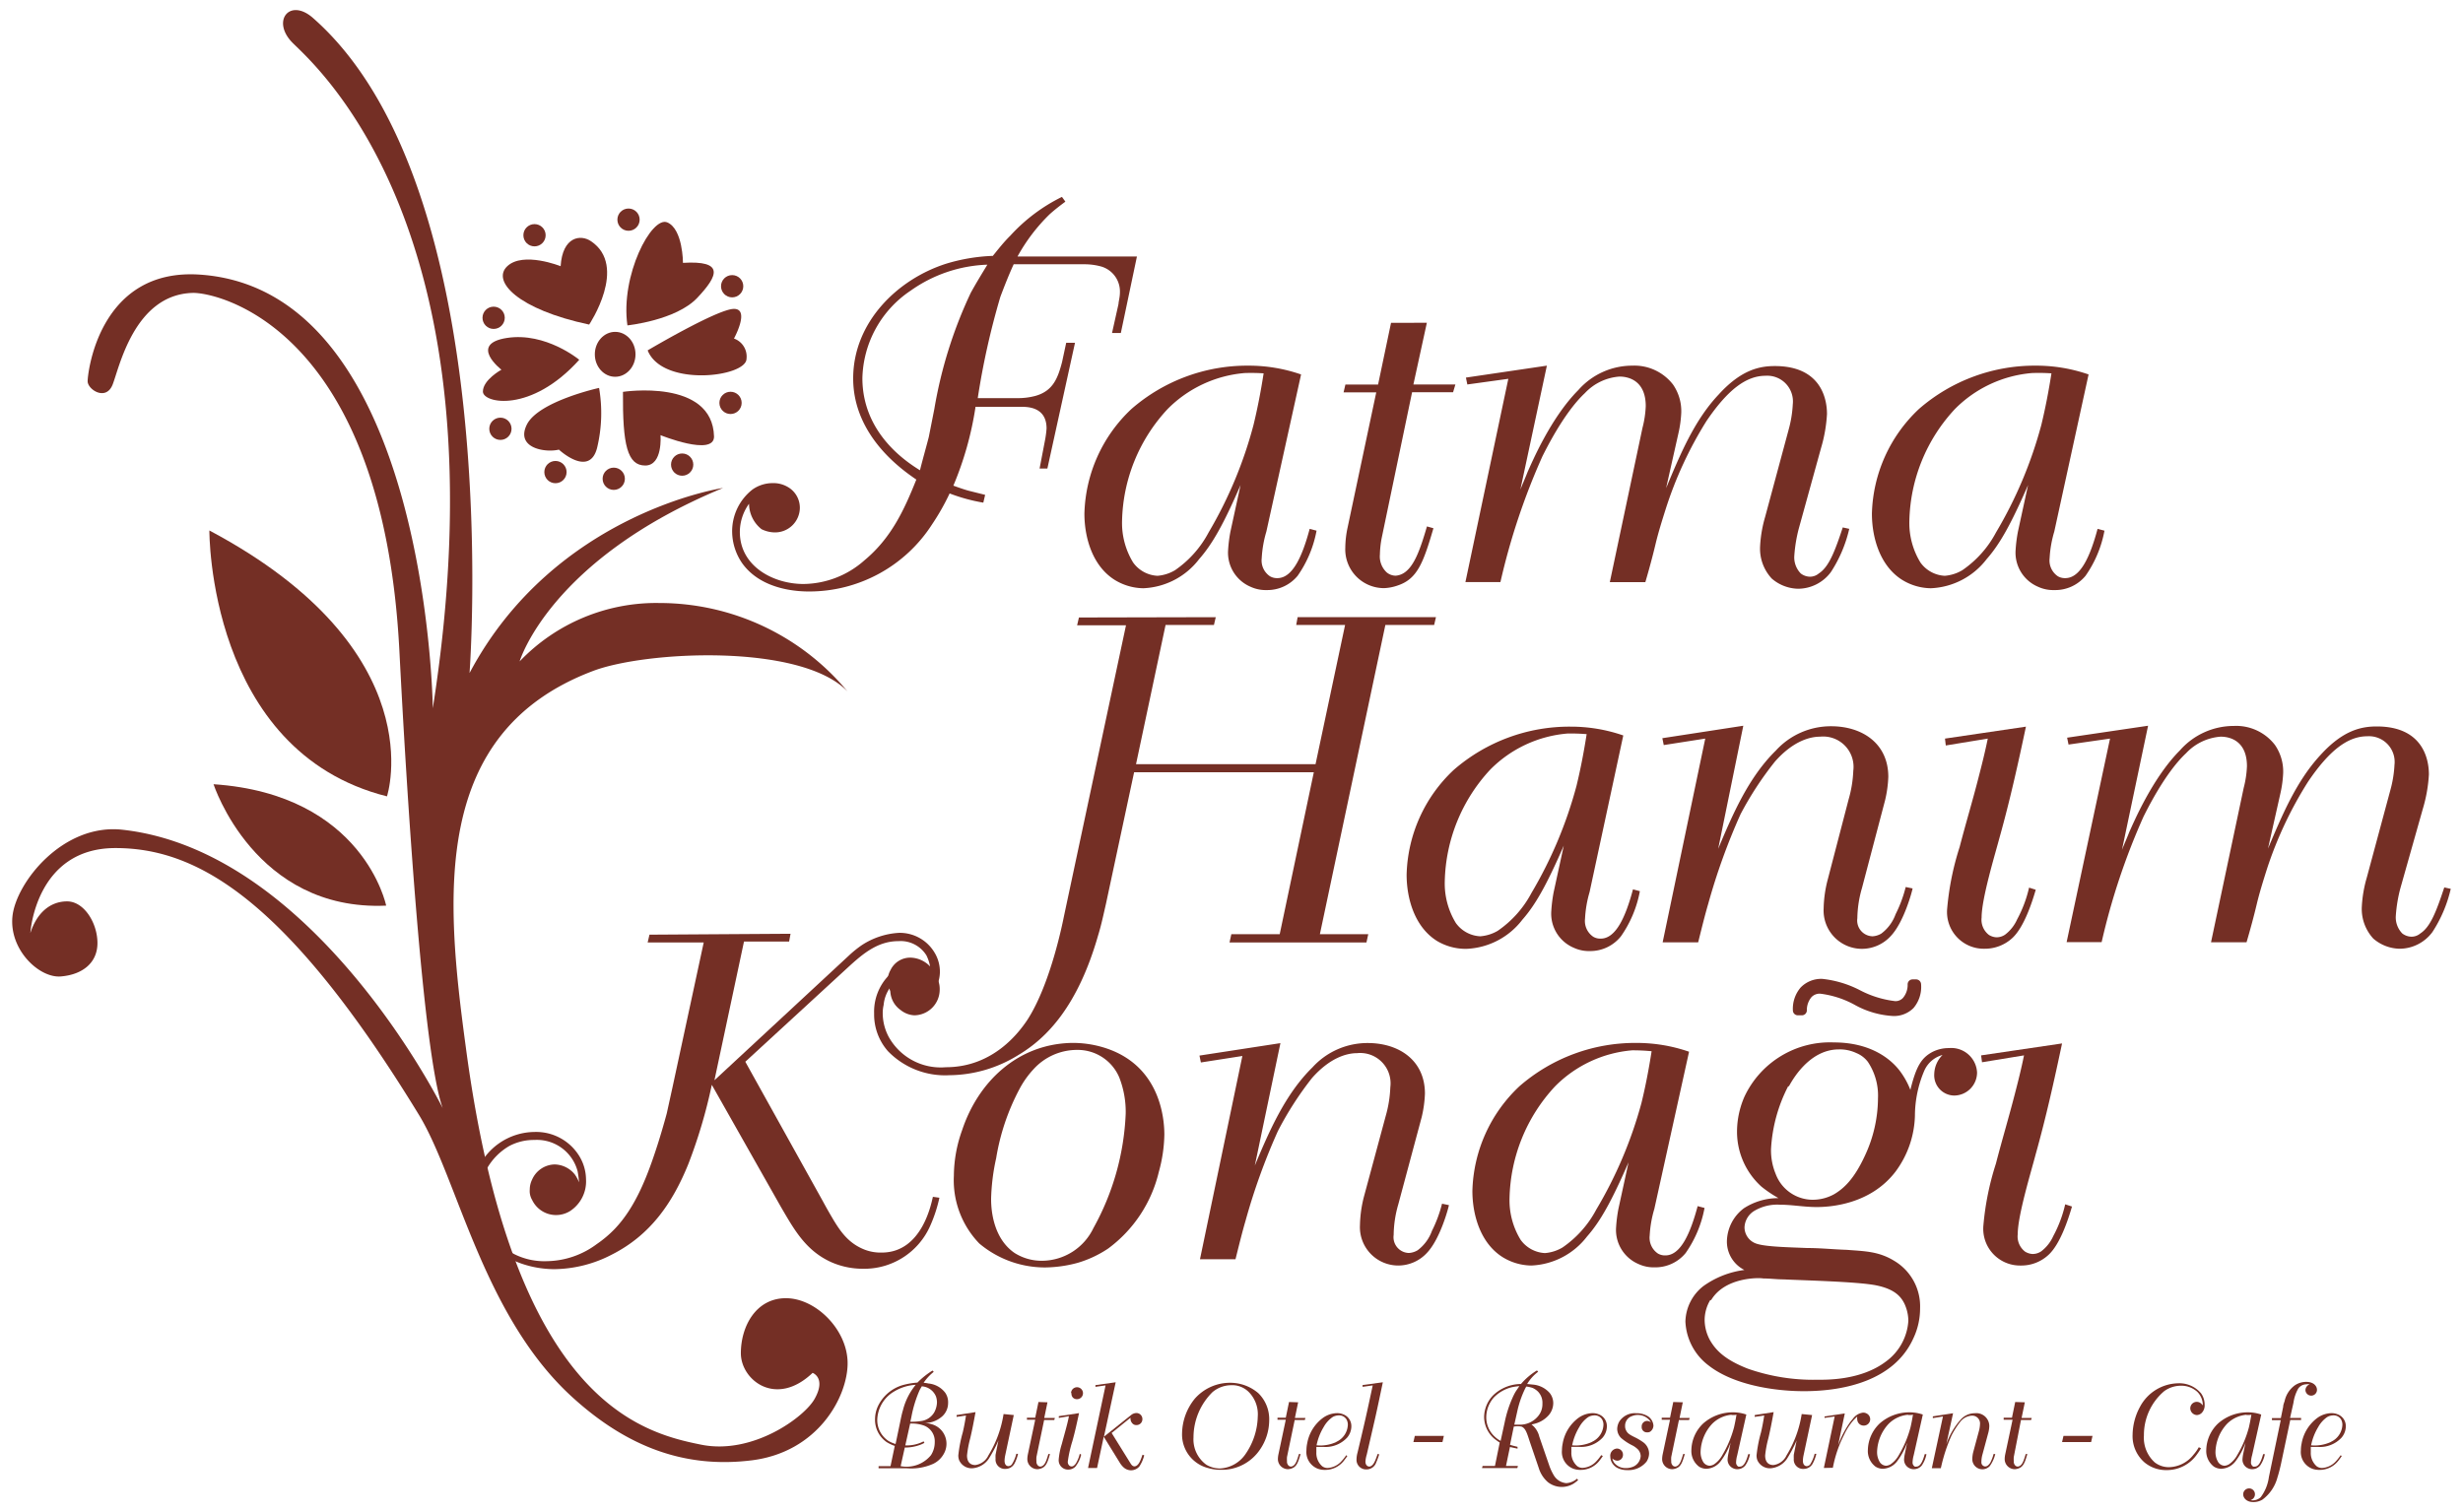 <svg id="Layer_1" data-name="Layer 1" xmlns="http://www.w3.org/2000/svg" viewBox="0 0 243.39 149.44"><defs><style>.cls-1{fill:#742f25;}</style></defs><title>fatma hanım konağı-logo</title><path class="cls-1" d="M105.28,19.93c-.55.41-1.09.82-1.59,1.28a17.77,17.77,0,0,0-3.14,4.14h11.8l-1.59,7.56h-.87l.64-2.87c0-.23.14-.64.14-1.18a2.57,2.57,0,0,0-1.82-2.51,6.18,6.18,0,0,0-1.68-.23l-7,0c-.46,1-.91,2.14-1.32,3.23a75,75,0,0,0-2.23,10h4a6.58,6.58,0,0,0,1.73-.23c1.73-.5,2.19-1.78,2.6-3.33l.41-1.91h.87l-2.73,12.43h-.77l.55-2.87a9.78,9.78,0,0,0,.14-1.09c0-2.28-2.14-2.14-2.69-2.14H96.4a32.37,32.37,0,0,1-2.19,7.79c.5.18,1,.36,1.5.5l1.64.41-.18.77a17.18,17.18,0,0,1-3.33-.91,22.71,22.71,0,0,1-1.73,3.05A14.43,14.43,0,0,1,80,58.46c-.77,0-4.65,0-6.65-2.78a5.58,5.58,0,0,1-1-3.1,5.22,5.22,0,0,1,2-4.19,3.44,3.44,0,0,1,2-.64,2.78,2.78,0,0,1,1.46.36,2.36,2.36,0,0,1,1.23,2.1,2.45,2.45,0,0,1-2.51,2.41,3,3,0,0,1-1.28-.32,3.24,3.24,0,0,1-1.23-2.51,4.79,4.79,0,0,0-.91,2.78c0,3.42,3.33,5.15,6.29,5.15a9.2,9.2,0,0,0,6-2.32c2.64-2.19,3.92-4.92,5.15-8-1.18-.82-6.24-4.19-6.24-10,0-5.51,4.33-9.79,9.2-11.34a18,18,0,0,1,4.6-.77c.55-.68,1.09-1.37,1.73-2a17.14,17.14,0,0,1,5.1-3.83ZM90,28.72a10.7,10.7,0,0,0-4.78,8.65c0,5.47,4.37,8.29,5.69,9.11.27-1.09.59-2.19.87-3.28.18-.91.36-1.82.55-2.78a43.93,43.93,0,0,1,3.6-11.48c.55-1,1.09-1.87,1.64-2.78A13.89,13.89,0,0,0,90,28.72Z"/><path class="cls-1" d="M125.14,52.54a11.27,11.27,0,0,0-.46,2.64,1.88,1.88,0,0,0,.82,1.78,1.38,1.38,0,0,0,.73.18c1.5,0,2.46-2.14,3.19-4.87l.68.18a11.39,11.39,0,0,1-1.87,4.46,3.87,3.87,0,0,1-3.05,1.41,3.57,3.57,0,0,1-1.59-.32,3.66,3.66,0,0,1-2.23-3.64,14.47,14.47,0,0,1,.23-1.82l1-4.6c-1.68,3.87-2.78,5.83-4.1,7.33a7.32,7.32,0,0,1-5.51,2.87,5.52,5.52,0,0,1-2.82-.82c-2.19-1.37-3-4.15-3-6.56a14.69,14.69,0,0,1,4.65-10.34,17.42,17.42,0,0,1,11.57-4.28,15.79,15.79,0,0,1,5.19.87ZM123,36.87a12.14,12.14,0,0,0-7.61,3.55,16.73,16.73,0,0,0-4.51,11.07,7.48,7.48,0,0,0,1.09,4.1,3.15,3.15,0,0,0,2.41,1.32,4,4,0,0,0,1.73-.55,10.46,10.46,0,0,0,3.32-3.73A41.92,41.92,0,0,0,123.87,42c.41-1.69.73-3.37,1-5.1A18.88,18.88,0,0,0,123,36.87Z"/><path class="cls-1" d="M141,31.9,139.67,38h4.15l-.23.77h-4.05l-3,14.39a9.55,9.55,0,0,0-.18,1.64,2.15,2.15,0,0,0,.68,1.78,1.42,1.42,0,0,0,.87.32,1.75,1.75,0,0,0,.82-.27c1-.64,1.59-2.23,2.28-4.6l.64.18c-1,3.42-1.59,5-3.51,5.65a4.6,4.6,0,0,1-1.37.27,3.83,3.83,0,0,1-3.83-4,9.82,9.82,0,0,1,.23-2L136,38.78h-3.23l.18-.77h3.23l1.28-6.1Z"/><path class="cls-1" d="M150.24,48.39c.23-.59.5-1.18.73-1.78.36-.77,2.23-5.28,5-8.06a7.1,7.1,0,0,1,5.33-2.41A4.83,4.83,0,0,1,165.32,38a4.62,4.62,0,0,1,.82,2.78,11.29,11.29,0,0,1-.27,2l-1.23,5.47C166,45,167.41,41.56,169.83,39c2.23-2.46,4.05-2.82,5.56-2.82,4.42,0,5.15,3.05,5.15,4.74a14.56,14.56,0,0,1-.59,3.37l-2.19,7.93a14.32,14.32,0,0,0-.45,2.73,2.27,2.27,0,0,0,.64,1.73,1.54,1.54,0,0,0,.91.32,1.35,1.35,0,0,0,.87-.32c1-.64,1.59-2.19,2.37-4.55l.64.14a13.2,13.2,0,0,1-1.82,4.28,4.05,4.05,0,0,1-3.23,1.64,4.1,4.1,0,0,1-2.6-1A4.33,4.33,0,0,1,173.93,54a12.6,12.6,0,0,1,.5-2.92l2.32-8.61a11.49,11.49,0,0,0,.41-2.51,2.54,2.54,0,0,0-2.69-2.82c-1.91,0-3.73,1.37-5.83,4.46a38.3,38.3,0,0,0-4.05,8.75c-.36,1.14-.73,2.32-1,3.46s-.64,2.51-1,3.73h-3.51l3.23-15.26a10,10,0,0,0,.32-2.14c0-2.41-1.55-2.92-2.6-2.92a5.2,5.2,0,0,0-3.42,1.64c-2.14,2-4,5.88-4.19,6.24a66.3,66.3,0,0,0-4.15,12.43h-3.46l4.24-20.09L145,38l-.14-.68,8-1.18Z"/><path class="cls-1" d="M203,52.54a11.21,11.21,0,0,0-.46,2.64,1.88,1.88,0,0,0,.82,1.78,1.38,1.38,0,0,0,.73.18c1.5,0,2.46-2.14,3.19-4.87l.68.18a11.36,11.36,0,0,1-1.87,4.46A3.87,3.87,0,0,1,203,58.32a3.56,3.56,0,0,1-1.59-.32,3.66,3.66,0,0,1-2.23-3.64,14.41,14.41,0,0,1,.23-1.82l1-4.6c-1.69,3.87-2.78,5.83-4.1,7.33a7.32,7.32,0,0,1-5.51,2.87,5.52,5.52,0,0,1-2.82-.82c-2.19-1.37-3-4.15-3-6.56a14.69,14.69,0,0,1,4.65-10.34,17.42,17.42,0,0,1,11.57-4.28,15.79,15.79,0,0,1,5.19.87ZM200.8,36.87a12.14,12.14,0,0,0-7.61,3.55,16.73,16.73,0,0,0-4.51,11.07,7.48,7.48,0,0,0,1.09,4.1,3.15,3.15,0,0,0,2.41,1.32,4,4,0,0,0,1.73-.55,10.45,10.45,0,0,0,3.33-3.73A42,42,0,0,0,201.72,42c.41-1.69.73-3.37,1-5.1A18.91,18.91,0,0,0,200.8,36.87Z"/><path class="cls-1" d="M92.27,135.59a4.79,4.79,0,0,0-1,1.08,3.47,3.47,0,0,1,.48.07,2.35,2.35,0,0,1,1.66.92,1.65,1.65,0,0,1,.28,1,1.78,1.78,0,0,1-.54,1.29,2.68,2.68,0,0,1-1.14.62,2.44,2.44,0,0,1-.63.06,3.48,3.48,0,0,1,.77.16,2,2,0,0,1,1.38,1.89,2,2,0,0,1-.16.8,2.38,2.38,0,0,1-1.13,1.19,5.33,5.33,0,0,1-2.64.45H86.82l0-.21H88l.42-2a3.91,3.91,0,0,1-.82-.39,2.69,2.69,0,0,1-1.13-2.24,3.13,3.13,0,0,1,.24-1.19,3.93,3.93,0,0,1,2.46-2.18,7.26,7.26,0,0,1,1.49-.26,8.19,8.19,0,0,1,1.49-1.19Zm-3.34,5.07c.09-.43.17-.87.3-1.29a6.35,6.35,0,0,1,1.26-2.5,4.65,4.65,0,0,0-2.18.69,3.35,3.35,0,0,0-1.62,2.78,2.46,2.46,0,0,0,1.11,2.08,3.15,3.15,0,0,0,.7.3Zm.53,2.2a3.65,3.65,0,0,0,1.81-.4l.08.15a3.33,3.33,0,0,1-.36.17,4.24,4.24,0,0,1-1.58.29L89,144.91a3.12,3.12,0,0,0,3-1.09,2.35,2.35,0,0,0,.37-1.29,1.65,1.65,0,0,0-1.06-1.63,3.6,3.6,0,0,0-1.37-.2Zm.5-2.34a6.2,6.2,0,0,0,1.07-.07,1.77,1.77,0,0,0,1.28-.84,2.19,2.19,0,0,0,.28-1,1.79,1.79,0,0,0-.1-.59,1.62,1.62,0,0,0-1.4-1c-.07.13-.15.25-.22.39a12,12,0,0,0-.81,2.65Z"/><path class="cls-1" d="M100.18,139.86l-.85,4a2.8,2.8,0,0,0-.06.51c0,.39.18.54.39.54a.49.49,0,0,0,.32-.16,3.6,3.6,0,0,0,.45-1.06l.17,0a3.85,3.85,0,0,1-.33.92,1,1,0,0,1-.89.57.92.92,0,0,1-1-1,3.72,3.72,0,0,1,0-.4l.28-1.41a12.25,12.25,0,0,1-.54,1.11c-.1.17-.2.36-.31.53a2.15,2.15,0,0,1-1.73,1.11,1.35,1.35,0,0,1-1.3-.8,1.31,1.31,0,0,1-.08-.48,13.37,13.37,0,0,1,.44-2.27c.13-.55.23-1.11.32-1.67l-.93.14,0-.18,1.87-.29c-.16.87-.32,1.74-.53,2.61a10.56,10.56,0,0,0-.31,1.67c0,.17,0,.95.82.95a1.67,1.67,0,0,0,1.29-.95,11.07,11.07,0,0,0,1.5-4.09Z"/><path class="cls-1" d="M103.51,138.6l-.32,1.55h1.05l-.06.2h-1l-.76,3.65a2.4,2.4,0,0,0,0,.42.54.54,0,0,0,.17.45.36.36,0,0,0,.22.08.44.44,0,0,0,.21-.07c.27-.16.4-.57.58-1.17l.16,0c-.25.87-.4,1.26-.89,1.43a1.17,1.17,0,0,1-.35.07,1,1,0,0,1-1-1,2.47,2.47,0,0,1,.06-.5l.72-3.39h-.82l0-.2h.82l.32-1.55Z"/><path class="cls-1" d="M106.84,143.77a3,3,0,0,1-.58,1.2,1,1,0,0,1-.7.28.92.92,0,0,1-.94-1,7,7,0,0,1,.31-1.54c.15-.58.32-1.15.47-1.74.08-.31.16-.63.23-1l-1,.17,0-.17,2-.3c-.2.92-.4,1.86-.66,2.77a11.82,11.82,0,0,0-.45,2,.48.48,0,0,0,.18.44.4.4,0,0,0,.18.06.38.38,0,0,0,.22-.07,1,1,0,0,0,.3-.38,3.15,3.15,0,0,0,.3-.8Zm-1-6.08a.59.59,0,1,1,.59.6.55.55,0,0,1-.42-.17A.59.59,0,0,1,105.88,137.69Z"/><path class="cls-1" d="M109.09,142l2.67-2.13a.86.86,0,0,1,.52-.21.59.59,0,0,1,.61.6.58.58,0,0,1-.59.59.53.53,0,0,1-.3-.08.68.68,0,0,1-.28-.65l-1.87,1.51,1.82,2.93c.09.15.22.37.44.37a.42.42,0,0,0,.21-.07c.25-.17.39-.51.58-1.08l.17.06a3.57,3.57,0,0,1-.48,1.1,1.09,1.09,0,0,1-.84.38A1.11,1.11,0,0,1,111,145a2.09,2.09,0,0,1-.35-.44L109.07,142l-.66,3.09h-.89l1.73-8.16-1,.14v-.17l2-.28Z"/><path class="cls-1" d="M124.35,137.7a3.6,3.6,0,0,1,1.07,2.71,5.14,5.14,0,0,1-.91,2.86,4.54,4.54,0,0,1-3.9,2,4.32,4.32,0,0,1-1.18-.16,3.42,3.42,0,0,1-2.62-3.44,5.56,5.56,0,0,1,1.26-3.43,4.62,4.62,0,0,1,3.47-1.57A4.26,4.26,0,0,1,124.35,137.7Zm-4.54-.1a6.29,6.29,0,0,0-1.87,4.47,3.09,3.09,0,0,0,1.27,2.7,2.66,2.66,0,0,0,1.33.37,3.25,3.25,0,0,0,2.57-1.47,6.76,6.76,0,0,0,1.18-3.67,3.12,3.12,0,0,0-.77-2.29,2.31,2.31,0,0,0-1.87-.8A2.88,2.88,0,0,0,119.81,137.6Z"/><path class="cls-1" d="M128.28,138.6l-.32,1.55H129l-.06.2h-1l-.76,3.65a2.4,2.4,0,0,0,0,.42.54.54,0,0,0,.17.45.36.36,0,0,0,.22.08.44.44,0,0,0,.21-.07c.27-.16.4-.57.58-1.17l.16,0c-.25.87-.4,1.26-.89,1.43a1.17,1.17,0,0,1-.35.07,1,1,0,0,1-1-1,2.47,2.47,0,0,1,.06-.5l.72-3.39h-.82l0-.2h.82l.32-1.55Z"/><path class="cls-1" d="M133.14,143.91c-.1.15-.21.3-.32.44a2.34,2.34,0,0,1-1.89.93,2,2,0,0,1-.69-.11,1.77,1.77,0,0,1-1.14-1.84,3.37,3.37,0,0,1,.07-.65,4,4,0,0,1,1.56-2.54,2.48,2.48,0,0,1,1.4-.47,1.56,1.56,0,0,1,.61.12,1.24,1.24,0,0,1,.8,1.17,1.75,1.75,0,0,1-.42,1.13,2.91,2.91,0,0,1-2.32.92l-.72,0c0,.18,0,.36,0,.54a1.73,1.73,0,0,0,.58,1.37.88.88,0,0,0,.55.17,2,2,0,0,0,1.27-.58,4.67,4.67,0,0,0,.55-.68Zm-1.09-1.4a1.93,1.93,0,0,0,1.14-1.67,1,1,0,0,0-.16-.59.85.85,0,0,0-.73-.36,1.3,1.3,0,0,0-.6.16,2.89,2.89,0,0,0-.9,1,5.54,5.54,0,0,0-.7,1.8A3.79,3.79,0,0,0,132.06,142.52Z"/><path class="cls-1" d="M136.29,143.74a6.43,6.43,0,0,1-.29.79,1,1,0,0,1-1,.7.84.84,0,0,1-.37-.07.94.94,0,0,1-.58-.93,2.62,2.62,0,0,1,.1-.66c.27-1.14.54-2.27.8-3.42s.47-2.15.7-3.22l-1,.14v-.18l2-.27c-.27,1.27-.53,2.55-.82,3.81s-.51,2.22-.77,3.34a3.25,3.25,0,0,0-.13.68c0,.37.22.5.38.5a.37.37,0,0,0,.22-.08c.25-.16.4-.57.61-1.17Z"/><path class="cls-1" d="M142.68,141.92l-.14.61h-2.87l.14-.61Z"/><path class="cls-1" d="M152,135.58a4.18,4.18,0,0,0-1.09,1.21l.59.06a2.47,2.47,0,0,1,1.64.83,1.61,1.61,0,0,1,.35,1,1.85,1.85,0,0,1-.58,1.33,2.77,2.77,0,0,1-1,.63,4,4,0,0,1-.57.15,2.13,2.13,0,0,1,.77,1.2l1,2.9a5.29,5.29,0,0,0,.45.95,1.6,1.6,0,0,0,1.22.75,1.8,1.8,0,0,0,1.06-.44l.11.14a4.85,4.85,0,0,1-.44.34,2.23,2.23,0,0,1-2.55-.14,3,3,0,0,1-.9-1.39l-.91-2.67c-.25-.77-.4-1.28-.8-1.43a2.12,2.12,0,0,0-.76,0l-.37,1.8c.24.08.5.14.74.2l0,.18-.75-.16-.39,1.87H150l-.06.21h-3.49l.06-.21h1.22l.47-2.31a6.37,6.37,0,0,1-.54-.39,2.84,2.84,0,0,1-1-2.16,3.12,3.12,0,0,1,.91-2.14,4,4,0,0,1,2.73-1.1,6.61,6.61,0,0,1,1.58-1.34Zm-3.31,5a11.48,11.48,0,0,1,.75-2.37,6,6,0,0,1,.3-.61c.13-.21.27-.4.4-.6a6.22,6.22,0,0,0-.79.12,3.73,3.73,0,0,0-1.73,1,3,3,0,0,0-.75,1.93,2.58,2.58,0,0,0,.9,2,2.28,2.28,0,0,0,.52.36Zm.95.23.65,0a2.31,2.31,0,0,0,1.63-.76,1.84,1.84,0,0,0,.5-1.32,1.58,1.58,0,0,0-.42-1.17,1.76,1.76,0,0,0-.55-.38,3,3,0,0,0-.62-.14,2.08,2.08,0,0,0-.15.27,10,10,0,0,0-.74,2.16Z"/><path class="cls-1" d="M158.39,143.91c-.1.15-.21.3-.32.44a2.34,2.34,0,0,1-1.89.93,2,2,0,0,1-.69-.11,1.77,1.77,0,0,1-1.14-1.84,3.37,3.37,0,0,1,.07-.65,4,4,0,0,1,1.56-2.54,2.48,2.48,0,0,1,1.4-.47,1.56,1.56,0,0,1,.61.12,1.24,1.24,0,0,1,.8,1.17,1.75,1.75,0,0,1-.42,1.13A2.91,2.91,0,0,1,156,143l-.72,0c0,.18,0,.36,0,.54a1.73,1.73,0,0,0,.58,1.37.88.88,0,0,0,.55.17,2,2,0,0,0,1.27-.58,4.7,4.7,0,0,0,.55-.68Zm-1.08-1.4a1.93,1.93,0,0,0,1.14-1.67,1,1,0,0,0-.16-.59.85.85,0,0,0-.73-.36,1.3,1.3,0,0,0-.6.16,2.89,2.89,0,0,0-.9,1,5.52,5.52,0,0,0-.7,1.8A3.79,3.79,0,0,0,157.31,142.52Z"/><path class="cls-1" d="M162.85,140.22a1.52,1.52,0,0,0-1-.37,1.48,1.48,0,0,0-.57.11,1,1,0,0,0-.69,1,.83.83,0,0,0,.09.4c.14.3.33.43.88.7a5.35,5.35,0,0,1,.75.44,1.4,1.4,0,0,1,.65,1.15,1.51,1.51,0,0,1-.25.81,2.29,2.29,0,0,1-1.93.84,2.12,2.12,0,0,1-1-.24,1.42,1.42,0,0,1-.47-.46,1.23,1.23,0,0,1-.18-.62.71.71,0,0,1,.65-.81.6.6,0,0,1,.6.61.57.57,0,0,1-.57.59.76.76,0,0,1-.48-.22,1.28,1.28,0,0,0,.16.4,1.43,1.43,0,0,0,1.19.55,1.64,1.64,0,0,0,.57-.09,1.22,1.22,0,0,0,.88-1.1,1,1,0,0,0-.39-.76,2.13,2.13,0,0,0-.39-.27,5.35,5.35,0,0,1-1.15-.75,1.29,1.29,0,0,1-.39-.91,1.53,1.53,0,0,1,.22-.74,1.82,1.82,0,0,1,1.67-.8,2.09,2.09,0,0,1,1.11.28,1.2,1.2,0,0,1,.58.93.75.75,0,0,1-.32.61.52.52,0,0,1-.31.07.51.51,0,0,1-.53-.55.54.54,0,0,1,.54-.58.61.61,0,0,1,.37.14A1.28,1.28,0,0,0,162.85,140.22Z"/><path class="cls-1" d="M166.29,138.6l-.32,1.55h1l-.06.2h-1l-.76,3.65a2.4,2.4,0,0,0,0,.42.54.54,0,0,0,.17.45.36.36,0,0,0,.22.08.45.45,0,0,0,.21-.07c.27-.16.4-.57.58-1.17l.16,0c-.25.87-.4,1.26-.89,1.43a1.15,1.15,0,0,1-.35.07,1,1,0,0,1-1-1,2.52,2.52,0,0,1,.06-.5l.72-3.39h-.82l0-.2h.82l.32-1.55Z"/><path class="cls-1" d="M171.67,143.83a2.88,2.88,0,0,0-.11.67.47.47,0,0,0,.21.45.35.35,0,0,0,.18,0c.38,0,.62-.54.81-1.23l.17,0a2.88,2.88,0,0,1-.47,1.13,1,1,0,0,1-.77.36.91.91,0,0,1-.4-.08.93.93,0,0,1-.57-.92,3.65,3.65,0,0,1,.06-.46l.24-1.17a6.87,6.87,0,0,1-1,1.86,1.85,1.85,0,0,1-1.4.73,1.39,1.39,0,0,1-.72-.21,1.93,1.93,0,0,1-.76-1.66,3.72,3.72,0,0,1,1.18-2.62,4.42,4.42,0,0,1,2.93-1.09,4,4,0,0,1,1.32.22Zm-.55-4a3.08,3.08,0,0,0-1.93.9,4.24,4.24,0,0,0-1.14,2.8,1.89,1.89,0,0,0,.28,1,.8.8,0,0,0,.61.34,1,1,0,0,0,.44-.14,2.65,2.65,0,0,0,.84-.95,10.64,10.64,0,0,0,1.13-2.69c.1-.43.18-.85.25-1.29C171.59,139.87,171.29,139.85,171.12,139.86Z"/><path class="cls-1" d="M179.07,139.86l-.85,4a2.77,2.77,0,0,0-.06.51c0,.39.19.54.39.54a.48.48,0,0,0,.32-.16,3.58,3.58,0,0,0,.45-1.06l.17,0a3.87,3.87,0,0,1-.34.92,1,1,0,0,1-.89.57.92.92,0,0,1-1-1,3.72,3.72,0,0,1,0-.4l.28-1.41c-.16.38-.35.75-.54,1.11-.1.17-.2.36-.31.53a2.15,2.15,0,0,1-1.73,1.11,1.35,1.35,0,0,1-1.3-.8,1.33,1.33,0,0,1-.08-.48,13.37,13.37,0,0,1,.44-2.27c.13-.55.23-1.11.32-1.67l-.94.14,0-.18,1.87-.29c-.16.87-.32,1.74-.53,2.61a10.56,10.56,0,0,0-.31,1.67c0,.17,0,.95.82.95a1.66,1.66,0,0,0,1.29-.95,11,11,0,0,0,1.5-4.09Z"/><path class="cls-1" d="M180.23,145.09,181.3,140l-1,.14V140l2-.3-.66,3.14a9.61,9.61,0,0,1,1-2,5,5,0,0,1,.46-.61,1.46,1.46,0,0,1,1-.61.69.69,0,0,1,.35.08.64.64,0,0,1,.36.58.63.63,0,0,1-.65.62.63.63,0,0,1-.63-.6,1,1,0,0,1,0-.3c-.13.13-.25.24-.37.37a6.07,6.07,0,0,0-.93,1.44,12.15,12.15,0,0,0-1.11,3.26Z"/><path class="cls-1" d="M189.11,143.83a2.88,2.88,0,0,0-.11.67.47.47,0,0,0,.21.45.35.35,0,0,0,.18,0c.38,0,.62-.54.81-1.23l.17,0a2.88,2.88,0,0,1-.47,1.13,1,1,0,0,1-.77.36.91.91,0,0,1-.4-.08.93.93,0,0,1-.57-.92,3.65,3.65,0,0,1,.06-.46l.24-1.17a6.87,6.87,0,0,1-1,1.86,1.85,1.85,0,0,1-1.4.73,1.39,1.39,0,0,1-.72-.21,1.93,1.93,0,0,1-.76-1.66,3.72,3.72,0,0,1,1.18-2.62,4.42,4.42,0,0,1,2.93-1.09,4,4,0,0,1,1.32.22Zm-.55-4a3.08,3.08,0,0,0-1.93.9,4.24,4.24,0,0,0-1.14,2.8,1.89,1.89,0,0,0,.28,1,.8.8,0,0,0,.61.34,1,1,0,0,0,.44-.14,2.65,2.65,0,0,0,.84-.95,10.64,10.64,0,0,0,1.13-2.69c.1-.43.18-.85.25-1.29C189,139.87,188.73,139.85,188.56,139.86Z"/><path class="cls-1" d="M192.33,142.75a7.15,7.15,0,0,1,1.44-2.46,1.86,1.86,0,0,1,1.38-.61,1.28,1.28,0,0,1,1.43,1.27,3,3,0,0,1-.08.59l-.59,2.19a2.82,2.82,0,0,0-.11.76.4.4,0,0,0,.38.45.47.47,0,0,0,.22-.07,1.05,1.05,0,0,0,.36-.48,3.37,3.37,0,0,0,.24-.68l.17,0a3.37,3.37,0,0,1-.55,1.2,1,1,0,0,1-.72.31,1,1,0,0,1-1-1,3,3,0,0,1,.1-.73l.54-2a3,3,0,0,0,.12-.72.77.77,0,0,0-.83-.85,1.56,1.56,0,0,0-1.13.62,8.34,8.34,0,0,0-.85,1.33,15.7,15.7,0,0,0-.81,2.24c-.09.31-.17.65-.25,1h-.89L192,140l-1,.16,0-.17,2-.31Z"/><path class="cls-1" d="M200.09,138.6l-.32,1.55h1l-.06.2h-1L199,144a2.4,2.4,0,0,0,0,.42.54.54,0,0,0,.17.45.36.36,0,0,0,.22.08.45.45,0,0,0,.21-.07c.27-.16.4-.57.58-1.17l.16,0c-.25.87-.4,1.26-.89,1.43a1.15,1.15,0,0,1-.35.07,1,1,0,0,1-1-1,2.52,2.52,0,0,1,.06-.5l.72-3.39H198l0-.2h.82l.32-1.55Z"/><path class="cls-1" d="M206.78,141.92l-.14.61h-2.87l.14-.61Z"/><path class="cls-1" d="M217.5,143.14a6.21,6.21,0,0,1-.38.58,3.63,3.63,0,0,1-3.06,1.58,3.34,3.34,0,0,1-2.12-.74,3.44,3.44,0,0,1-1.2-2.77,5.94,5.94,0,0,1,.74-2.76,4.36,4.36,0,0,1,3.76-2.31,2.79,2.79,0,0,1,2.27,1,1.92,1.92,0,0,1,.35,1.13,1.06,1.06,0,0,1-.3.81.75.75,0,0,1-.46.2.68.68,0,0,1-.66-.66.64.64,0,0,1,1.11-.44.77.77,0,0,1,.12.15,1.55,1.55,0,0,0,0-.21,1.86,1.86,0,0,0-.52-1.12,2.34,2.34,0,0,0-1.65-.62,2.82,2.82,0,0,0-1.64.54,5.67,5.67,0,0,0-2,4.37,3.28,3.28,0,0,0,1.07,2.67,2.28,2.28,0,0,0,1.42.47,3.17,3.17,0,0,0,2.4-1.22,4.22,4.22,0,0,0,.53-.75Z"/><path class="cls-1" d="M222.55,143.83a2.88,2.88,0,0,0-.11.67.47.47,0,0,0,.21.45.35.35,0,0,0,.18,0c.38,0,.62-.54.81-1.23l.17,0a2.88,2.88,0,0,1-.47,1.13,1,1,0,0,1-.77.36.91.91,0,0,1-.4-.08.93.93,0,0,1-.57-.92,3.65,3.65,0,0,1,.06-.46l.24-1.17a6.87,6.87,0,0,1-1,1.86,1.85,1.85,0,0,1-1.4.73,1.39,1.39,0,0,1-.72-.21,1.93,1.93,0,0,1-.76-1.66,3.72,3.72,0,0,1,1.18-2.62,4.42,4.42,0,0,1,2.93-1.09,4,4,0,0,1,1.32.22Zm-.55-4a3.08,3.08,0,0,0-1.93.9,4.24,4.24,0,0,0-1.14,2.8,1.89,1.89,0,0,0,.28,1,.8.8,0,0,0,.61.34,1,1,0,0,0,.44-.14,2.65,2.65,0,0,0,.84-.95,10.64,10.64,0,0,0,1.13-2.69c.1-.43.18-.85.25-1.29C222.47,139.87,222.17,139.85,222,139.86Z"/><path class="cls-1" d="M226.3,140.15h1.09l0,.2h-1.07l-.92,4.36c-.1.45-.21.89-.35,1.33a4,4,0,0,1-1.48,2.18,1.77,1.77,0,0,1-.9.24c-.7,0-1-.44-1-.76a.58.58,0,0,1,.59-.59.57.57,0,0,1,.57.58.59.59,0,0,1-.27.5,1.05,1.05,0,0,1-.16.08,1.15,1.15,0,0,0,1-.29,4.26,4.26,0,0,0,.81-2l1.17-5.62h-.87l0-.2h.88l.23-1.12c0-.18.08-.37.14-.55a2.62,2.62,0,0,1,1-1.56,2,2,0,0,1,1.14-.35c.75,0,1.06.43,1.06.79a.57.57,0,1,1-1.14,0,.64.64,0,0,1,.42-.55,1.06,1.06,0,0,0-.34,0,1,1,0,0,0-.79.42,3.9,3.9,0,0,0-.47,1.39Z"/><path class="cls-1" d="M231.41,143.91c-.1.15-.21.3-.32.44a2.34,2.34,0,0,1-1.89.93,2,2,0,0,1-.69-.11,1.77,1.77,0,0,1-1.14-1.84,3.37,3.37,0,0,1,.07-.65,4,4,0,0,1,1.56-2.54,2.48,2.48,0,0,1,1.4-.47,1.56,1.56,0,0,1,.61.12,1.24,1.24,0,0,1,.8,1.17,1.75,1.75,0,0,1-.42,1.13,2.91,2.91,0,0,1-2.32.92l-.72,0c0,.18,0,.36,0,.54a1.73,1.73,0,0,0,.58,1.37.88.88,0,0,0,.55.17,2,2,0,0,0,1.27-.58,4.7,4.7,0,0,0,.55-.68Zm-1.08-1.4a1.93,1.93,0,0,0,1.14-1.67,1,1,0,0,0-.16-.59.85.85,0,0,0-.73-.36,1.3,1.3,0,0,0-.6.16,2.89,2.89,0,0,0-.9,1,5.52,5.52,0,0,0-.7,1.8A3.79,3.79,0,0,0,230.33,142.52Z"/><path class="cls-1" d="M120.14,61l-.18.77h-4.78l-2.92,13.76H130l2.92-13.76h-4.83l.14-.77h13.67l-.18.77H136.9l-6.47,30.56h4.78l-.18.82H121.5l.18-.82h4.78l3.37-16H112.07l-2.78,13c-.23,1-.46,2.1-.77,3.1-2,7-5.06,10.16-7.88,11.84a13.06,13.06,0,0,1-6.83,2,7.86,7.86,0,0,1-6.06-2.37,5.48,5.48,0,0,1-1.37-3.73,5.15,5.15,0,0,1,2.1-4.33,3,3,0,0,1,1.78-.5,2.41,2.41,0,0,1,2.6,2.46,2.54,2.54,0,0,1-2.51,2.55A2.34,2.34,0,0,1,89,99.83a2.39,2.39,0,0,1-1-2.28,3.49,3.49,0,0,0-.68,1.78,3.53,3.53,0,0,0-.09.87,5,5,0,0,0,.59,2.28,5.88,5.88,0,0,0,5.65,3c4.69,0,7.24-3.46,8.06-4.69,2.32-3.6,3.51-9.75,3.64-10.38l6.1-28.61h-4.83l.18-.77Z"/><path class="cls-1" d="M157.08,88.17a11.25,11.25,0,0,0-.45,2.64,1.88,1.88,0,0,0,.82,1.78,1.37,1.37,0,0,0,.73.18c1.5,0,2.46-2.14,3.19-4.87l.68.18a11.37,11.37,0,0,1-1.87,4.46A3.87,3.87,0,0,1,157.12,94a3.57,3.57,0,0,1-1.59-.32A3.66,3.66,0,0,1,153.3,90a14.41,14.41,0,0,1,.23-1.82l1-4.6c-1.69,3.87-2.78,5.83-4.1,7.33a7.32,7.32,0,0,1-5.51,2.87A5.52,5.52,0,0,1,142,93c-2.19-1.37-3-4.15-3-6.56a14.68,14.68,0,0,1,4.65-10.34,17.42,17.42,0,0,1,11.57-4.28,15.79,15.79,0,0,1,5.19.87ZM154.89,72.5a12.14,12.14,0,0,0-7.61,3.55,16.73,16.73,0,0,0-4.51,11.07,7.48,7.48,0,0,0,1.09,4.1,3.15,3.15,0,0,0,2.41,1.32A4,4,0,0,0,148,92a10.46,10.46,0,0,0,3.33-3.73,42,42,0,0,0,4.46-10.61c.41-1.69.73-3.37,1-5.1A18.87,18.87,0,0,0,154.89,72.5Z"/><path class="cls-1" d="M169.79,83.89c1.41-3.37,3-7.06,5.69-9.7a7.35,7.35,0,0,1,5.47-2.41c3.05,0,5.65,1.68,5.65,5a11.72,11.72,0,0,1-.32,2.32L184,87.76a11.18,11.18,0,0,0-.46,3,1.56,1.56,0,0,0,1.5,1.78,1.88,1.88,0,0,0,.87-.27,4.15,4.15,0,0,0,1.41-1.91,13.06,13.06,0,0,0,1-2.69l.68.14c0,.09-.82,3.33-2.19,4.74a3.86,3.86,0,0,1-2.82,1.23,3.79,3.79,0,0,1-3.78-4,12.08,12.08,0,0,1,.41-2.87L182.68,79a11.79,11.79,0,0,0,.46-2.82,3,3,0,0,0-3.28-3.37c-1.09,0-2.73.5-4.46,2.46A32.66,32.66,0,0,0,172,80.47a62,62,0,0,0-3.19,8.84c-.36,1.23-.68,2.55-1,3.83h-3.51L168.51,73l-4.1.64-.14-.68,8-1.23Z"/><path class="cls-1" d="M201.17,87.94c-.41,1.41-1.18,3.69-2.28,4.74a4,4,0,0,1-2.78,1.09,3.63,3.63,0,0,1-3.69-4,27.54,27.54,0,0,1,1.23-6.06c.59-2.28,1.28-4.56,1.87-6.88.32-1.23.64-2.51.91-3.83l-4.15.68L192.2,73l8-1.18c-.77,3.64-1.59,7.33-2.6,10.93-.46,1.73-1.78,6.06-1.78,7.93a1.89,1.89,0,0,0,.73,1.73,1.57,1.57,0,0,0,.73.23,1.5,1.5,0,0,0,.87-.27,3.87,3.87,0,0,0,1.18-1.5,12.4,12.4,0,0,0,1.18-3.14Z"/><path class="cls-1" d="M209.69,84c.23-.59.5-1.18.73-1.78.36-.77,2.23-5.28,5-8.06a7.1,7.1,0,0,1,5.33-2.41,4.83,4.83,0,0,1,4.05,1.87,4.62,4.62,0,0,1,.82,2.78,11.29,11.29,0,0,1-.27,2l-1.23,5.47c1.37-3.23,2.78-6.65,5.19-9.25,2.23-2.46,4.05-2.82,5.56-2.82,4.42,0,5.15,3.05,5.15,4.74a14.55,14.55,0,0,1-.59,3.37L237.2,87.8a14.32,14.32,0,0,0-.45,2.73,2.27,2.27,0,0,0,.64,1.73,1.54,1.54,0,0,0,.91.32,1.35,1.35,0,0,0,.87-.32c1-.64,1.59-2.19,2.37-4.55l.64.14a13.2,13.2,0,0,1-1.82,4.28,4.05,4.05,0,0,1-3.23,1.64,4.1,4.1,0,0,1-2.6-1,4.33,4.33,0,0,1-1.14-3.14,12.59,12.59,0,0,1,.5-2.92l2.32-8.61a11.47,11.47,0,0,0,.41-2.51,2.54,2.54,0,0,0-2.69-2.82c-1.91,0-3.73,1.37-5.83,4.46A38.31,38.31,0,0,0,224,85.94c-.36,1.14-.73,2.32-1,3.46s-.64,2.51-1,3.73h-3.51l3.23-15.26a10,10,0,0,0,.32-2.14c0-2.41-1.55-2.92-2.6-2.92a5.2,5.2,0,0,0-3.42,1.64c-2.14,2-4,5.88-4.19,6.24a66.24,66.24,0,0,0-4.15,12.43h-3.46L208.51,73l-4.1.59-.14-.68,8-1.18Z"/><path class="cls-1" d="M78.12,92.29l-.14.77H73.52L70.6,106.77,84,94.34a11.13,11.13,0,0,1,1.14-.91,7.47,7.47,0,0,1,3.69-1.23,4,4,0,0,1,3.55,2,3.65,3.65,0,0,1,.5,1.87,3.42,3.42,0,0,1-1.55,2.82,2.17,2.17,0,0,1-1.23.36,2.38,2.38,0,0,1-2.37-2.37,2,2,0,0,1,.27-1,2.15,2.15,0,0,1,2-1.23,2.76,2.76,0,0,1,1.91.87,4.19,4.19,0,0,0-.36-1.09,3,3,0,0,0-2.78-1.41c-2.23,0-3.78,1.5-5.33,2.92l-9.79,9,7.65,13.76c.27.5.55,1,.82,1.46.87,1.5,1.69,2.73,3.37,3.37a4.4,4.4,0,0,0,1.64.27c4.05,0,4.92-5,5.06-5.51l.64.09a14.16,14.16,0,0,1-.91,2.78,7.12,7.12,0,0,1-6.65,4.24,7.74,7.74,0,0,1-3.1-.64c-2.55-1.14-3.69-3.23-5-5.47l-6.83-12.07a50.63,50.63,0,0,1-2.32,7.83c-1.55,3.83-3.73,7-7.52,8.93a12.59,12.59,0,0,1-5.69,1.46c-2.73,0-5.74-1.14-7.24-3.55a6.08,6.08,0,0,1-1-3.46,7.8,7.8,0,0,1,.5-2.55,6.22,6.22,0,0,1,5.74-4,5,5,0,0,1,4.51,2.51,4.52,4.52,0,0,1,.59,2.19,3.5,3.5,0,0,1-1.55,3.1,2.62,2.62,0,0,1-3.78-1.09,1.69,1.69,0,0,1-.23-1,2.25,2.25,0,0,1,.23-1,2.49,2.49,0,0,1,2.23-1.5,2.62,2.62,0,0,1,2,1,3.72,3.72,0,0,1,.41.77,10,10,0,0,0-.14-1.09,4.16,4.16,0,0,0-4.28-3.1,5.17,5.17,0,0,0-2.46.59,6,6,0,0,0-3,5.33,4.93,4.93,0,0,0,.5,2.37,6.63,6.63,0,0,0,6.2,3.69,8.44,8.44,0,0,0,4.92-1.68,11.35,11.35,0,0,0,1.78-1.5c2.14-2.23,3.32-5.47,4.24-8.33.32-1,.64-2.1.91-3.1.18-.82.36-1.64.55-2.5l3.1-14.39H64l.18-.77Z"/><path class="cls-1" d="M109.37,103.63c5.24,1.78,5.69,6.83,5.69,8.52a14.62,14.62,0,0,1-.55,3.69,13.2,13.2,0,0,1-5,7.56,10.93,10.93,0,0,1-3,1.41,12.66,12.66,0,0,1-3.23.46,10.07,10.07,0,0,1-6.51-2.37,9,9,0,0,1-2.51-6.7,13.51,13.51,0,0,1,.82-4.51c1.59-4.78,5.47-8.47,10.75-8.61A10.49,10.49,0,0,1,109.37,103.63Zm-3,.14a5.8,5.8,0,0,0-4.24,1.91,9.18,9.18,0,0,0-1.41,2,22.1,22.1,0,0,0-2.28,6.79,20.73,20.73,0,0,0-.5,4c0,.59,0,3.78,2.32,5.37a5,5,0,0,0,2.73.77,5.67,5.67,0,0,0,5.06-3.23,25.4,25.4,0,0,0,3.19-11.3,9.34,9.34,0,0,0-.64-3.6A4.46,4.46,0,0,0,106.41,103.77Z"/><path class="cls-1" d="M124,115.2c1.41-3.37,3-7.06,5.69-9.7a7.35,7.35,0,0,1,5.47-2.41c3.05,0,5.65,1.68,5.65,5a11.72,11.72,0,0,1-.32,2.32l-2.32,8.65a11.18,11.18,0,0,0-.45,3,1.56,1.56,0,0,0,1.5,1.78,1.88,1.88,0,0,0,.87-.27,4.13,4.13,0,0,0,1.41-1.91,13,13,0,0,0,1-2.69l.68.14c0,.09-.82,3.32-2.19,4.74a3.86,3.86,0,0,1-2.82,1.23,3.79,3.79,0,0,1-3.78-4,12.1,12.1,0,0,1,.41-2.87l2.14-7.93a11.83,11.83,0,0,0,.45-2.82,3,3,0,0,0-3.28-3.37c-1.09,0-2.73.5-4.46,2.46a32.54,32.54,0,0,0-3.37,5.24,61.86,61.86,0,0,0-3.19,8.84c-.36,1.23-.68,2.55-1,3.83h-3.51l4.19-20.09-4.1.64-.14-.68,8-1.23Z"/><path class="cls-1" d="M163.48,119.48a11.21,11.21,0,0,0-.46,2.64,1.88,1.88,0,0,0,.82,1.78,1.38,1.38,0,0,0,.73.18c1.5,0,2.46-2.14,3.19-4.87l.68.18a11.37,11.37,0,0,1-1.87,4.46,3.87,3.87,0,0,1-3.05,1.41,3.56,3.56,0,0,1-1.59-.32,3.66,3.66,0,0,1-2.23-3.64,14.41,14.41,0,0,1,.23-1.82l1-4.6c-1.69,3.87-2.78,5.83-4.1,7.33a7.32,7.32,0,0,1-5.51,2.87,5.52,5.52,0,0,1-2.82-.82c-2.19-1.37-3-4.15-3-6.56a14.69,14.69,0,0,1,4.65-10.34,17.42,17.42,0,0,1,11.57-4.28,15.79,15.79,0,0,1,5.19.87Zm-2.19-15.67a12.13,12.13,0,0,0-7.61,3.55,16.73,16.73,0,0,0-4.51,11.07,7.48,7.48,0,0,0,1.09,4.1,3.15,3.15,0,0,0,2.41,1.32,4,4,0,0,0,1.73-.55,10.45,10.45,0,0,0,3.33-3.73A42,42,0,0,0,162.21,109c.41-1.68.73-3.37,1-5.1A19,19,0,0,0,161.29,103.81Z"/><path class="cls-1" d="M191,103.95a3.54,3.54,0,0,1,1.59-.36,2.55,2.55,0,0,1,2.78,2.41,2.28,2.28,0,0,1-2.23,2.28,2,2,0,0,1-2-2.14,2.74,2.74,0,0,1,.82-1.87,2.75,2.75,0,0,0-1.82,1.59,11.43,11.43,0,0,0-.91,4.42,9.67,9.67,0,0,1-1.91,5.51c-2.5,3.28-6.51,3.51-7.79,3.51s-2.41-.23-3.64-.23a4.44,4.44,0,0,0-2.5.59,2,2,0,0,0-1,1.64,1.71,1.71,0,0,0,1,1.55c.77.36,2.87.41,5.19.5,1.32,0,2.64.14,3.92.18,1.78.14,3.14.14,4.69,1.09a5.23,5.23,0,0,1,2.55,4.69,6.9,6.9,0,0,1-.68,3c-1.87,4.1-6.74,5.19-10.8,5.19-3,0-7-.64-9.43-2.55a5.74,5.74,0,0,1-2.28-4.33,4.58,4.58,0,0,1,1.78-3.51,8.92,8.92,0,0,1,4.05-1.59,3.13,3.13,0,0,1-1.73-2.82,4.18,4.18,0,0,1,1.68-3.28,6.26,6.26,0,0,1,3.42-1,12,12,0,0,1-1.69-1.14,7.31,7.31,0,0,1-2.41-5.51,8.69,8.69,0,0,1,.73-3.37,9.33,9.33,0,0,1,8.84-5.37c3.64,0,5.65,1.64,6.56,2.87a7.88,7.88,0,0,1,1,1.82C189.35,105.41,189.86,104.54,191,103.95Zm-22,24.55a3.87,3.87,0,0,0-.55,2,4.24,4.24,0,0,0,.55,2c.59,1,1.5,1.91,3.73,2.78a19.52,19.52,0,0,0,6.83,1.09c.87,0,4.33.09,6.83-1.82a5.4,5.4,0,0,0,2.19-4,4.09,4.09,0,0,0-.36-1.64c-.36-.77-1-1.5-2.82-1.87s-7.42-.5-9.15-.59c-.68,0-1.32-.09-2-.09C173.82,126.27,170.45,126.22,169.09,128.5Zm7.7-21.13a15.31,15.31,0,0,0-1.69,6.2,6.07,6.07,0,0,0,.46,2.46,3.92,3.92,0,0,0,3.64,2.55,4.39,4.39,0,0,0,2.14-.55c1-.59,2-1.55,3.05-3.83a13.51,13.51,0,0,0,1.28-5.65,6,6,0,0,0-1-3.6,2.72,2.72,0,0,0-1.14-.87,3.83,3.83,0,0,0-1.73-.36C178.74,103.72,177.06,106.86,176.78,107.36Z"/><path class="cls-1" d="M204.75,119.25c-.41,1.41-1.18,3.69-2.28,4.74a3.94,3.94,0,0,1-2.78,1.09,3.63,3.63,0,0,1-3.69-4,27.5,27.5,0,0,1,1.23-6.06c.59-2.28,1.27-4.55,1.87-6.88.32-1.23.64-2.5.91-3.83l-4.15.68-.09-.68,8-1.18c-.77,3.64-1.59,7.33-2.6,10.93-.45,1.73-1.78,6.06-1.78,7.92a1.89,1.89,0,0,0,.73,1.73,1.57,1.57,0,0,0,.73.23,1.5,1.5,0,0,0,.87-.27,3.87,3.87,0,0,0,1.18-1.5,12.42,12.42,0,0,0,1.18-3.14Z"/><path class="cls-1" d="M189.36,96.8H189a.49.49,0,0,0-.49.48,2,2,0,0,1-.46,1.35,1,1,0,0,1-.76.32,10,10,0,0,1-3.53-1.1,10.5,10.5,0,0,0-3.68-1.1,2.82,2.82,0,0,0-2.14.85,3.23,3.23,0,0,0-.77,2.26.49.49,0,0,0,.49.49h.4a.49.49,0,0,0,.49-.47,2,2,0,0,1,.47-1.34,1.13,1.13,0,0,1,.83-.33,9.46,9.46,0,0,1,3.51,1.15,8.78,8.78,0,0,0,3.73,1.06,2.72,2.72,0,0,0,2-.79,3.22,3.22,0,0,0,.75-2.32A.5.5,0,0,0,189.36,96.8Z"/><path class="cls-1" d="M38.24,78.71S43,64.29,20.69,52.43C20.69,52.43,20.53,74.26,38.24,78.71Z"/><path class="cls-1" d="M38.16,89.51s-2.22-11-17.06-12C21.1,77.48,25.14,90.09,38.16,89.51Z"/><path class="cls-1" d="M71.45,48.23S54.8,50.7,46.4,66.52c0,0,3.63-48-15.49-64.76-2.3-2-4.12.33-2,2.47S50.19,22.68,42.77,70c0,0-.49-41.2-22.91-42.85C9.81,26.39,8.66,36.86,8.66,37.68s1.81,2,2.47.33,2.14-8.9,7.91-9.06c2.31-.07,18.79,3.3,20.43,35.43.7,13.66,2.31,39.72,4.28,45.15,0,0-12.57-25.4-31.64-27.52-5.93-.66-10.55,5.27-10.88,8.57S3.88,96.68,6,96.51s3.63-1.32,3.63-3.3-1.32-4.12-3-4.12-3,1.15-3.63,3.13c0,0,.49-8.4,8.4-8.4s16.81,4.78,30,26.37c3.8,6.23,6.32,19.82,15.1,27.85,5.54,5.07,11.29,7.09,17.74,6.3,6.61-.8,9.52-6.3,9.52-9.6s-3.13-6.43-6.1-6.43-4.45,2.8-4.45,5.44,3.46,5.4,7.09,1.94c0,0,1.36.49.21,2.55-1,1.83-6.13,5.57-11.21,4.55-6.08-1.22-18.66-4.43-23.28-39.37-2-14.79-3.46-31,12.52-37.08,5.16-2,20.6-2.8,25.21,2A24.15,24.15,0,0,0,65.19,59.6a18.66,18.66,0,0,0-13.84,5.77S54.31,55.31,71.45,48.23Z"/><ellipse class="cls-1" cx="60.79" cy="35.02" rx="2.01" ry="2.22"/><path class="cls-1" d="M58.22,32.08s3.87-5.77.18-8.24c-1-.69-2.81-.49-3,2.47,0,0-3.69-1.48-5.27,0S51.19,30.59,58.22,32.08Z"/><path class="cls-1" d="M57.24,35.56s-3.29-2.75-7.14-2.16-.55,3.14-.55,3.14-1.83,1-1.83,2.16S52.48,40.86,57.24,35.56Z"/><path class="cls-1" d="M59.2,38.34s-6,1.32-7.14,3.63,1.79,2.8,3.17,2.47c0,0,3,2.8,3.77-.16A14.68,14.68,0,0,0,59.2,38.34Z"/><path class="cls-1" d="M61.56,38.73s8.85-1.36,9,4.42c0,2-5.29-.14-5.29-.14s.25,3-1.51,3S61.52,44,61.56,38.73Z"/><path class="cls-1" d="M64,34.63s6.92-4.1,8.53-4.1,0,2.93,0,2.93a1.89,1.89,0,0,1,1.24,2C73.76,37.27,65.47,38.29,64,34.63Z"/><path class="cls-1" d="M62,32.16s4.79-.49,6.9-2.72,2.68-3.71-1.41-3.46c0,0,0-3.34-1.55-4S61.29,27.22,62,32.16Z"/><circle class="cls-1" cx="62.11" cy="21.71" r="1.1"/><circle class="cls-1" cx="52.82" cy="23.25" r="1.1"/><circle class="cls-1" cx="48.78" cy="31.41" r="1.1"/><circle class="cls-1" cx="49.45" cy="42.38" r="1.1"/><circle class="cls-1" cx="54.89" cy="46.66" r="1.1"/><circle class="cls-1" cx="60.65" cy="47.32" r="1.1"/><circle class="cls-1" cx="67.41" cy="45.92" r="1.1"/><circle class="cls-1" cx="72.19" cy="39.82" r="1.1"/><circle class="cls-1" cx="72.35" cy="28.29" r="1.1"/></svg>